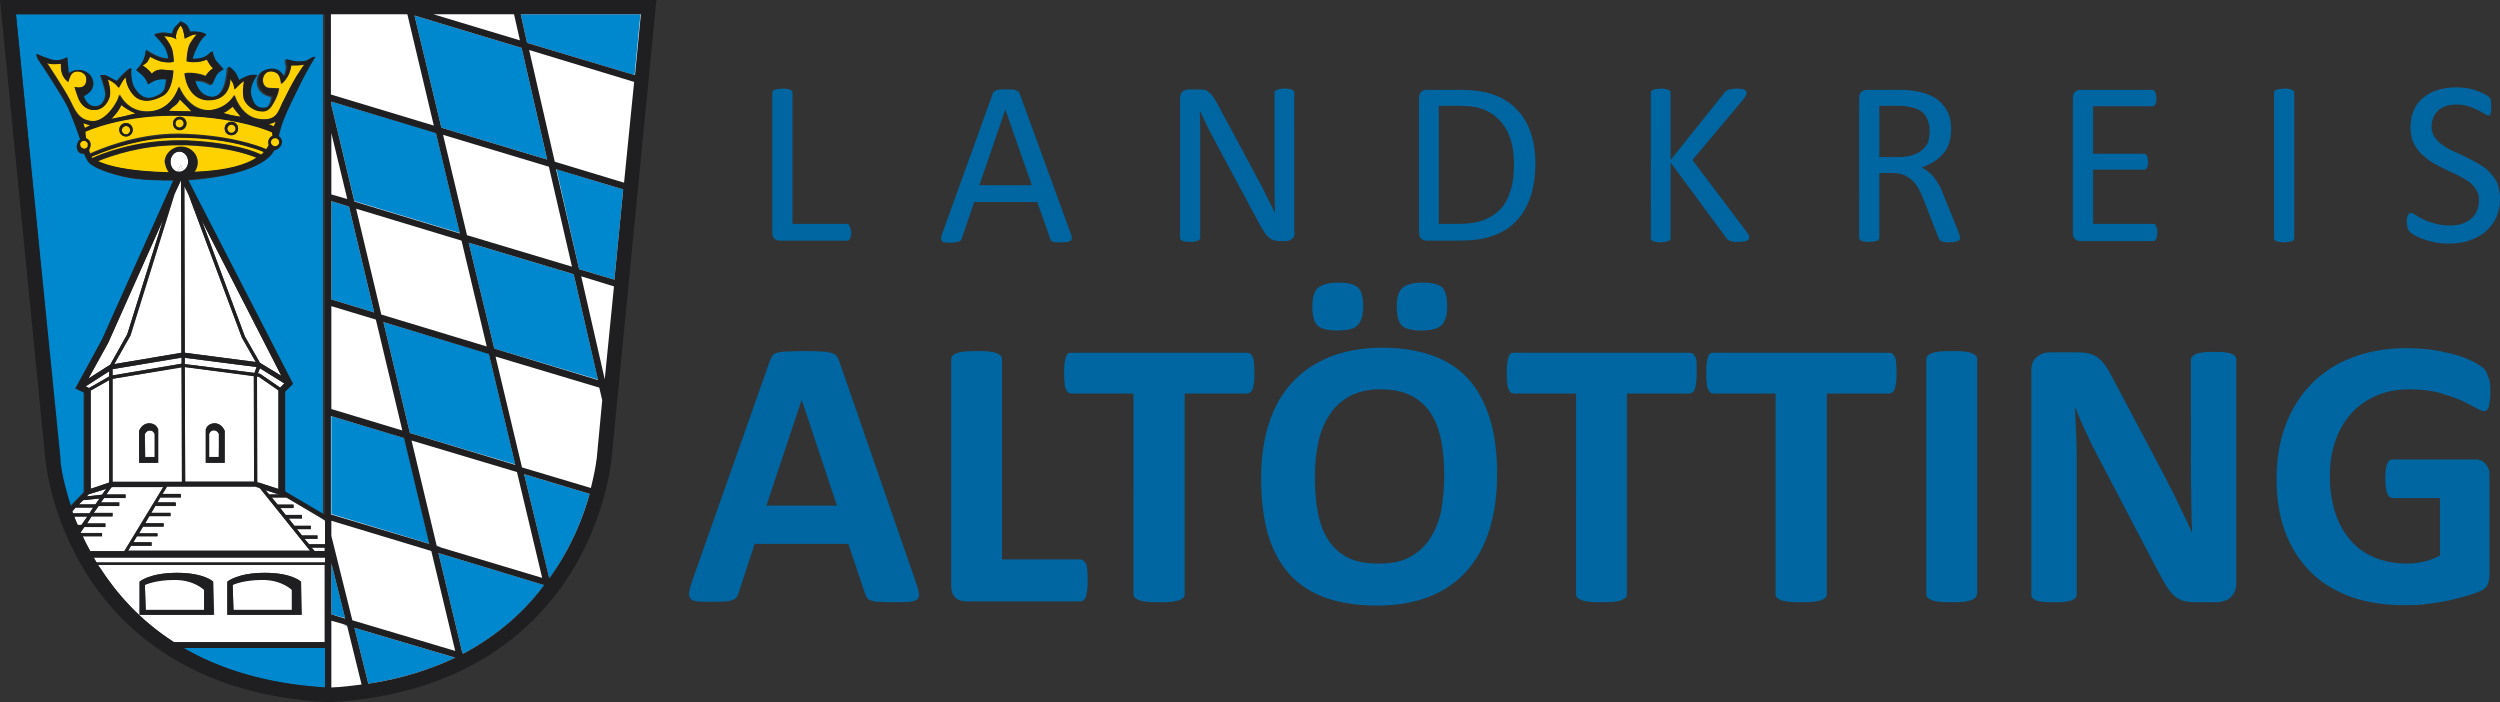 <?xml version="1.0" encoding="utf-8"?>
<!-- Generator: Adobe Illustrator 26.0.2, SVG Export Plug-In . SVG Version: 6.00 Build 0)  -->
<svg version="1.1" id="Ebene_1" xmlns="http://www.w3.org/2000/svg" xmlns:xlink="http://www.w3.org/1999/xlink" x="0px" y="0px"
	 viewBox="0 0 595.3 167.2" style="enable-background:new 0 0 595.3 167.2;" xml:space="preserve">
<rect x="0" y="0" width="595.3" height="167.2" fill="#333333" stroke="none"/>
<style type="text/css">
	.st0{fill:#0066A1;}
	.st1{fill:#FFFFFF;}
	.st2{fill:#0088CE;}
	.st3{fill:#FED100;}
	.st4{fill:#1F1E21;}
</style>
<g>
	<g>
		<g>
			<path class="st0" d="M218.1,138.7c0.4,1.1,0.6,2,0.7,2.6c0.1,0.6,0,1.1-0.4,1.4c-0.3,0.3-0.9,0.5-1.8,0.6c-0.9,0.1-2,0.1-3.5,0.1
				c-1.6,0-2.8,0-3.6-0.1c-0.9,0-1.5-0.1-2-0.3c-0.5-0.1-0.8-0.3-1-0.6c-0.2-0.2-0.3-0.6-0.5-1l-4-11.9h-22.3l-3.8,11.6
				c-0.1,0.4-0.3,0.8-0.5,1.1c-0.2,0.3-0.5,0.5-1,0.7s-1.1,0.3-1.9,0.3c-0.8,0.1-1.9,0.1-3.2,0.1c-1.4,0-2.5,0-3.3-0.1
				c-0.8-0.1-1.3-0.3-1.6-0.7c-0.3-0.4-0.4-0.8-0.3-1.5c0.1-0.6,0.3-1.5,0.7-2.6L183.3,86c0.2-0.5,0.4-0.9,0.6-1.3
				c0.2-0.3,0.6-0.6,1.2-0.7c0.5-0.2,1.3-0.3,2.2-0.3c0.9,0,2.2-0.1,3.8-0.1c1.8,0,3.2,0,4.3,0.1c1.1,0,1.9,0.2,2.5,0.3
				c0.6,0.2,1,0.4,1.3,0.8c0.3,0.3,0.5,0.8,0.7,1.4L218.1,138.7z M190.9,95.2L190.9,95.2l-8.4,25.2h16.8L190.9,95.2z"/>
			<path class="st0" d="M259,138.1c0,0.9,0,1.7-0.1,2.3c-0.1,0.6-0.2,1.1-0.3,1.6c-0.2,0.4-0.3,0.7-0.6,0.9
				c-0.2,0.2-0.5,0.3-0.8,0.3H230c-1,0-1.9-0.3-2.5-0.9c-0.7-0.6-1-1.6-1-2.9V85.5c0-0.3,0.1-0.6,0.3-0.8c0.2-0.2,0.5-0.4,1-0.6
				c0.5-0.2,1.1-0.3,1.9-0.4c0.8-0.1,1.8-0.1,2.9-0.1c1.2,0,2.2,0,2.9,0.1c0.8,0.1,1.4,0.2,1.8,0.4c0.5,0.2,0.8,0.4,1,0.6
				c0.2,0.2,0.3,0.5,0.3,0.8v47.7h18.6c0.3,0,0.6,0.1,0.8,0.3c0.2,0.2,0.4,0.4,0.6,0.8c0.2,0.4,0.3,0.9,0.3,1.5
				C259,136.4,259,137.2,259,138.1z"/>
			<path class="st0" d="M298.7,88.8c0,0.9,0,1.6-0.1,2.3c-0.1,0.6-0.2,1.1-0.3,1.5c-0.2,0.4-0.3,0.7-0.6,0.8
				c-0.2,0.2-0.5,0.3-0.8,0.3h-14.8v47.8c0,0.3-0.1,0.6-0.3,0.8c-0.2,0.2-0.5,0.4-1,0.6c-0.5,0.2-1.1,0.3-1.9,0.4
				c-0.8,0.1-1.7,0.1-2.9,0.1c-1.2,0-2.1,0-2.9-0.1c-0.8-0.1-1.4-0.2-1.9-0.4c-0.5-0.2-0.8-0.4-1-0.6c-0.2-0.2-0.3-0.5-0.3-0.8V93.7
				h-14.8c-0.3,0-0.6-0.1-0.8-0.3c-0.2-0.2-0.4-0.5-0.5-0.8c-0.2-0.4-0.3-0.9-0.3-1.5c-0.1-0.6-0.1-1.4-0.1-2.3c0-0.9,0-1.7,0.1-2.3
				c0.1-0.6,0.2-1.2,0.3-1.5c0.2-0.4,0.3-0.7,0.5-0.8c0.2-0.2,0.5-0.2,0.8-0.2h41.8c0.3,0,0.5,0.1,0.8,0.2c0.2,0.2,0.4,0.4,0.6,0.8
				c0.2,0.4,0.3,0.9,0.3,1.5C298.6,87.1,298.7,87.9,298.7,88.8z"/>
			<path class="st0" d="M356.5,112.8c0,4.9-0.6,9.3-1.8,13.2c-1.2,3.9-3,7.2-5.4,9.9c-2.4,2.7-5.4,4.8-9,6.2
				c-3.6,1.4-7.7,2.1-12.4,2.1c-4.6,0-8.6-0.6-12.1-1.8c-3.4-1.2-6.3-3-8.6-5.5c-2.3-2.5-4-5.6-5.2-9.4c-1.1-3.8-1.7-8.3-1.7-13.6
				c0-4.8,0.6-9.1,1.8-12.9c1.2-3.8,3-7.1,5.5-9.8c2.4-2.7,5.4-4.7,9-6.2c3.6-1.4,7.7-2.2,12.4-2.2c4.5,0,8.5,0.6,11.9,1.8
				c3.4,1.2,6.3,3,8.6,5.5c2.3,2.5,4,5.6,5.2,9.4C355.9,103.3,356.5,107.7,356.5,112.8z M324.6,72.9c0,2.1-0.4,3.6-1.3,4.5
				c-0.8,0.9-2.4,1.3-4.8,1.3c-2.4,0-3.9-0.4-4.8-1.2c-0.8-0.8-1.2-2.3-1.2-4.4c0-2.2,0.4-3.7,1.3-4.5c0.9-0.8,2.4-1.3,4.8-1.3
				c2.4,0,4,0.4,4.8,1.2C324.2,69.3,324.6,70.8,324.6,72.9z M343.9,113.5c0-3.1-0.2-5.9-0.7-8.5c-0.5-2.6-1.3-4.7-2.5-6.6
				c-1.2-1.8-2.7-3.2-4.7-4.2c-2-1-4.4-1.5-7.3-1.5c-3,0-5.4,0.6-7.4,1.7c-2,1.1-3.6,2.6-4.8,4.5c-1.2,1.9-2.1,4-2.6,6.5
				c-0.5,2.5-0.8,5.1-0.8,7.9c0,3.2,0.2,6.2,0.7,8.7c0.5,2.6,1.3,4.8,2.5,6.6c1.2,1.8,2.7,3.2,4.7,4.2c2,1,4.4,1.4,7.4,1.4
				c3,0,5.4-0.5,7.4-1.6c2-1.1,3.6-2.6,4.8-4.5c1.2-1.9,2.1-4.1,2.6-6.6C343.6,119,343.9,116.3,343.9,113.5z M344.6,72.9
				c0,2.1-0.4,3.6-1.3,4.5c-0.9,0.9-2.5,1.3-4.8,1.3c-2.4,0-3.9-0.4-4.7-1.2c-0.8-0.8-1.2-2.3-1.2-4.4c0-2.2,0.4-3.7,1.3-4.5
				c0.8-0.8,2.4-1.3,4.8-1.3c2.4,0,3.9,0.4,4.8,1.2C344.2,69.3,344.6,70.8,344.6,72.9z"/>
			<path class="st0" d="M404,88.8c0,0.9,0,1.6-0.1,2.3c-0.1,0.6-0.2,1.1-0.3,1.5c-0.2,0.4-0.3,0.7-0.6,0.8c-0.2,0.2-0.5,0.3-0.8,0.3
				h-14.8v47.8c0,0.3-0.1,0.6-0.3,0.8c-0.2,0.2-0.5,0.4-1,0.6c-0.5,0.2-1.1,0.3-1.8,0.4c-0.8,0.1-1.8,0.1-2.9,0.1
				c-1.2,0-2.1,0-2.9-0.1c-0.8-0.1-1.4-0.2-1.9-0.4c-0.5-0.2-0.8-0.4-1-0.6c-0.2-0.2-0.3-0.5-0.3-0.8V93.7h-14.8
				c-0.3,0-0.6-0.1-0.8-0.3c-0.2-0.2-0.4-0.5-0.5-0.8c-0.2-0.4-0.3-0.9-0.3-1.5c-0.1-0.6-0.1-1.4-0.1-2.3c0-0.9,0-1.7,0.1-2.3
				c0.1-0.6,0.2-1.2,0.3-1.5c0.2-0.4,0.3-0.7,0.5-0.8c0.2-0.2,0.5-0.2,0.8-0.2h41.8c0.3,0,0.5,0.1,0.8,0.2c0.2,0.2,0.4,0.4,0.6,0.8
				c0.2,0.4,0.3,0.9,0.3,1.5C404,87.1,404,87.9,404,88.8z"/>
			<path class="st0" d="M451.6,88.8c0,0.9,0,1.6-0.1,2.3c-0.1,0.6-0.2,1.1-0.3,1.5c-0.2,0.4-0.3,0.7-0.6,0.8
				c-0.2,0.2-0.5,0.3-0.8,0.3H435v47.8c0,0.3-0.1,0.6-0.3,0.8c-0.2,0.2-0.5,0.4-1,0.6c-0.5,0.2-1.1,0.3-1.9,0.4
				c-0.8,0.1-1.7,0.1-2.9,0.1c-1.2,0-2.1,0-2.9-0.1c-0.8-0.1-1.4-0.2-1.9-0.4c-0.5-0.2-0.8-0.4-1-0.6c-0.2-0.2-0.3-0.5-0.3-0.8V93.7
				H408c-0.3,0-0.6-0.1-0.8-0.3s-0.4-0.5-0.5-0.8c-0.2-0.4-0.3-0.9-0.3-1.5c-0.1-0.6-0.1-1.4-0.1-2.3c0-0.9,0-1.7,0.1-2.3
				c0.1-0.6,0.2-1.2,0.3-1.5c0.2-0.4,0.3-0.7,0.5-0.8c0.2-0.2,0.5-0.2,0.8-0.2h41.8c0.3,0,0.5,0.1,0.8,0.2c0.2,0.2,0.4,0.4,0.6,0.8
				c0.2,0.4,0.3,0.9,0.3,1.5C451.6,87.1,451.6,87.9,451.6,88.8z"/>
			<path class="st0" d="M470.7,141.5c0,0.3-0.1,0.6-0.3,0.8c-0.2,0.2-0.5,0.4-1,0.6c-0.5,0.2-1.1,0.3-1.8,0.4
				c-0.8,0.1-1.7,0.1-2.9,0.1c-1.2,0-2.1,0-2.9-0.1c-0.8-0.1-1.4-0.2-1.8-0.4c-0.5-0.2-0.8-0.4-1-0.6c-0.2-0.2-0.3-0.5-0.3-0.8v-56
				c0-0.3,0.1-0.6,0.3-0.8c0.2-0.2,0.5-0.4,1-0.6c0.5-0.2,1.1-0.3,1.9-0.4c0.8-0.1,1.7-0.1,2.9-0.1c1.2,0,2.2,0,2.9,0.1
				c0.8,0.1,1.4,0.2,1.8,0.4c0.5,0.2,0.8,0.4,1,0.6c0.2,0.2,0.3,0.5,0.3,0.8V141.5z"/>
			<path class="st0" d="M532.5,139c0,0.7-0.1,1.3-0.4,1.9c-0.2,0.5-0.6,1-1,1.4c-0.4,0.4-0.9,0.6-1.5,0.8c-0.6,0.2-1.1,0.3-1.7,0.3
				h-5.1c-1.1,0-2-0.1-2.8-0.3c-0.8-0.2-1.5-0.6-2.2-1.2c-0.7-0.6-1.3-1.3-1.9-2.3c-0.6-1-1.3-2.2-2.1-3.7L499.2,108
				c-0.9-1.6-1.7-3.4-2.6-5.3c-0.9-1.9-1.7-3.8-2.4-5.6h-0.1c0.1,2.2,0.2,4.4,0.3,6.6c0.1,2.2,0.1,4.4,0.1,6.8v31
				c0,0.3-0.1,0.6-0.2,0.8c-0.2,0.2-0.5,0.4-0.9,0.6c-0.4,0.2-1,0.3-1.7,0.4c-0.7,0.1-1.6,0.1-2.7,0.1c-1.1,0-2,0-2.7-0.1
				c-0.7-0.1-1.3-0.2-1.6-0.4c-0.4-0.2-0.7-0.4-0.8-0.6c-0.2-0.2-0.2-0.5-0.2-0.8V88.2c0-1.4,0.4-2.5,1.3-3.2
				c0.8-0.7,1.9-1.1,3.1-1.1h6.5c1.2,0,2.1,0.1,2.9,0.3c0.8,0.2,1.5,0.5,2.1,1c0.6,0.5,1.2,1.1,1.8,1.9c0.5,0.8,1.1,1.8,1.7,3
				l11.5,21.7c0.7,1.3,1.3,2.6,2,3.9c0.7,1.3,1.3,2.5,1.9,3.8c0.6,1.3,1.2,2.5,1.8,3.7s1.1,2.4,1.7,3.7h0c-0.1-2.1-0.2-4.4-0.2-6.7
				c0-2.3-0.1-4.5-0.1-6.6V85.7c0-0.3,0.1-0.6,0.3-0.8c0.2-0.2,0.5-0.5,0.9-0.6c0.4-0.2,1-0.3,1.7-0.4c0.7-0.1,1.6-0.1,2.7-0.1
				c1,0,1.9,0,2.6,0.1c0.7,0.1,1.2,0.2,1.6,0.4c0.4,0.2,0.7,0.4,0.8,0.6c0.2,0.2,0.2,0.5,0.2,0.8V139z"/>
			<path class="st0" d="M593,93.1c0,0.9,0,1.6-0.1,2.3c-0.1,0.6-0.2,1.2-0.3,1.5c-0.1,0.4-0.3,0.6-0.5,0.8c-0.2,0.2-0.4,0.2-0.7,0.2
				c-0.4,0-1-0.3-1.9-0.8c-0.9-0.5-2.1-1.1-3.5-1.8c-1.5-0.6-3.2-1.2-5.2-1.8c-2-0.5-4.4-0.8-7.1-0.8c-2.9,0-5.5,0.5-7.8,1.5
				c-2.3,1-4.3,2.4-6,4.2c-1.6,1.8-2.9,4-3.8,6.6c-0.9,2.5-1.3,5.4-1.3,8.5c0,3.4,0.5,6.4,1.4,9c0.9,2.6,2.2,4.7,3.8,6.5
				c1.6,1.7,3.6,3.1,5.8,3.9c2.3,0.9,4.8,1.3,7.5,1.3c1.3,0,2.7-0.2,4-0.5c1.3-0.3,2.5-0.8,3.7-1.4v-13.7h-11.2c-0.5,0-1-0.3-1.3-1
				c-0.3-0.7-0.5-1.9-0.5-3.5c0-0.9,0-1.6,0.1-2.2c0.1-0.6,0.2-1,0.3-1.4c0.2-0.4,0.3-0.6,0.5-0.8c0.2-0.2,0.5-0.3,0.7-0.3h20
				c0.5,0,0.9,0.1,1.3,0.3c0.4,0.2,0.7,0.4,1,0.8c0.3,0.3,0.5,0.7,0.7,1.2c0.2,0.5,0.2,1,0.2,1.6v23.6c0,0.9-0.2,1.7-0.5,2.4
				c-0.3,0.7-1,1.2-2,1.6c-1,0.4-2.2,0.8-3.7,1.2c-1.5,0.4-3,0.8-4.6,1.1c-1.6,0.3-3.2,0.5-4.8,0.7c-1.6,0.2-3.2,0.2-4.8,0.2
				c-4.7,0-9-0.7-12.7-2c-3.7-1.4-6.9-3.3-9.5-5.9c-2.6-2.6-4.6-5.7-6-9.4c-1.4-3.7-2.1-7.9-2.1-12.6c0-4.9,0.7-9.2,2.2-13.1
				c1.5-3.9,3.5-7.1,6.2-9.8c2.7-2.7,5.9-4.8,9.7-6.2c3.8-1.4,8-2.2,12.7-2.2c2.6,0,4.9,0.2,7,0.5c2.1,0.4,4,0.8,5.5,1.3
				c1.6,0.5,2.9,1.1,3.9,1.6c1,0.6,1.8,1.1,2.2,1.5c0.4,0.4,0.7,1,0.9,1.8C592.9,90.4,593,91.6,593,93.1z"/>
		</g>
		<g>
			<path class="st0" d="M202.7,55.3c0,0.4,0,0.7-0.1,0.9c0,0.3-0.1,0.5-0.2,0.6c-0.1,0.2-0.2,0.3-0.3,0.4c-0.1,0.1-0.3,0.1-0.4,0.1
				h-16c-0.4,0-0.8-0.1-1.2-0.4c-0.4-0.3-0.6-0.8-0.6-1.5V22.1c0-0.1,0-0.3,0.1-0.4c0.1-0.1,0.2-0.2,0.4-0.3
				c0.2-0.1,0.4-0.1,0.8-0.2c0.3,0,0.7-0.1,1.1-0.1c0.5,0,0.9,0,1.2,0.1c0.3,0,0.6,0.1,0.7,0.2s0.3,0.2,0.4,0.3
				c0.1,0.1,0.1,0.2,0.1,0.4v31.2h12.9c0.2,0,0.3,0,0.4,0.1c0.1,0.1,0.2,0.2,0.3,0.4c0.1,0.2,0.1,0.4,0.2,0.6
				C202.6,54.6,202.7,54.9,202.7,55.3z"/>
			<path class="st0" d="M255,55.7c0.2,0.4,0.2,0.7,0.2,1c0,0.3-0.1,0.4-0.2,0.6c-0.2,0.1-0.4,0.2-0.7,0.3c-0.3,0-0.8,0.1-1.4,0.1
				c-0.6,0-1,0-1.4,0c-0.3,0-0.6-0.1-0.8-0.1c-0.2-0.1-0.3-0.2-0.4-0.3c-0.1-0.1-0.2-0.3-0.2-0.4l-3.1-8.8h-15l-3,8.7
				c-0.1,0.2-0.1,0.3-0.2,0.4c-0.1,0.1-0.2,0.2-0.4,0.3c-0.2,0.1-0.4,0.1-0.8,0.2c-0.3,0-0.7,0.1-1.3,0.1c-0.5,0-1,0-1.3-0.1
				c-0.3,0-0.6-0.1-0.7-0.3c-0.1-0.1-0.2-0.3-0.2-0.6c0-0.3,0.1-0.6,0.2-1l12.1-33.5c0.1-0.2,0.2-0.4,0.3-0.5
				c0.1-0.1,0.3-0.2,0.5-0.3c0.2-0.1,0.5-0.1,0.9-0.2c0.4,0,0.8,0,1.4,0c0.6,0,1.1,0,1.5,0c0.4,0,0.7,0.1,0.9,0.2
				c0.2,0.1,0.4,0.2,0.6,0.3c0.1,0.1,0.2,0.3,0.3,0.5L255,55.7z M239.4,26.1L239.4,26.1l-6.2,18h12.5L239.4,26.1z"/>
			<path class="st0" d="M308.3,55.4c0,0.4-0.1,0.7-0.2,0.9c-0.1,0.3-0.3,0.5-0.5,0.6c-0.2,0.2-0.4,0.3-0.7,0.4
				c-0.3,0.1-0.5,0.1-0.7,0.1h-1.6c-0.5,0-0.9-0.1-1.3-0.2c-0.4-0.1-0.7-0.3-1.1-0.6c-0.3-0.3-0.7-0.6-1-1.1
				c-0.3-0.5-0.7-1.1-1.1-1.8l-11-20.5c-0.6-1.1-1.2-2.2-1.7-3.3c-0.6-1.2-1.1-2.3-1.6-3.4h-0.1c0,1.3,0.1,2.7,0.1,4.1
				c0,1.4,0,2.8,0,4.2v21.8c0,0.1,0,0.3-0.1,0.4c-0.1,0.1-0.2,0.2-0.4,0.3c-0.2,0.1-0.4,0.1-0.7,0.2c-0.3,0-0.7,0.1-1.2,0.1
				s-0.9,0-1.2-0.1c-0.3,0-0.5-0.1-0.7-0.2c-0.2-0.1-0.3-0.2-0.4-0.3c-0.1-0.1-0.1-0.2-0.1-0.4V23.4c0-0.7,0.2-1.3,0.6-1.6
				c0.4-0.3,0.9-0.5,1.4-0.5h2.4c0.6,0,1,0,1.4,0.1c0.4,0.1,0.7,0.2,1,0.5c0.3,0.2,0.6,0.5,0.9,0.9c0.3,0.4,0.6,0.9,0.9,1.4
				l8.5,15.8c0.5,1,1,1.9,1.5,2.8c0.5,0.9,1,1.8,1.4,2.7c0.4,0.9,0.9,1.8,1.3,2.6c0.4,0.9,0.9,1.7,1.3,2.6h0c0-1.5-0.1-3-0.1-4.6
				c0-1.6,0-3.1,0-4.6V22.1c0-0.1,0-0.3,0.1-0.4c0.1-0.1,0.2-0.2,0.4-0.3c0.2-0.1,0.4-0.1,0.7-0.2s0.7-0.1,1.2-0.1
				c0.4,0,0.8,0,1.1,0.1c0.3,0,0.6,0.1,0.7,0.2c0.2,0.1,0.3,0.2,0.4,0.3c0.1,0.1,0.1,0.2,0.1,0.4V55.4z"/>
			<path class="st0" d="M365.6,38.8c0,3.1-0.4,5.9-1.2,8.2c-0.8,2.3-2,4.3-3.5,5.8c-1.5,1.5-3.4,2.7-5.6,3.4c-2.2,0.8-4.9,1.1-8,1.1
				h-7.6c-0.4,0-0.8-0.1-1.2-0.4c-0.4-0.3-0.6-0.8-0.6-1.5V23.3c0-0.7,0.2-1.2,0.6-1.5c0.4-0.3,0.8-0.4,1.2-0.4h8.2
				c3.1,0,5.8,0.4,7.9,1.2c2.2,0.8,4,2,5.4,3.5c1.5,1.5,2.6,3.4,3.3,5.5C365.2,33.7,365.6,36.1,365.6,38.8z M360.5,39
				c0-2-0.2-3.8-0.7-5.5c-0.5-1.7-1.2-3.1-2.3-4.4c-1-1.2-2.3-2.2-3.9-2.9c-1.6-0.7-3.6-1-6.1-1h-4.9v28.1h4.9
				c2.3,0,4.3-0.3,5.8-0.9c1.6-0.6,2.9-1.5,4-2.6c1.1-1.2,1.9-2.7,2.4-4.5C360.3,43.6,360.5,41.5,360.5,39z"/>
			<path class="st0" d="M416.5,56.6c0,0.1,0,0.3-0.1,0.4c-0.1,0.1-0.2,0.2-0.4,0.3c-0.2,0.1-0.4,0.1-0.7,0.2c-0.3,0-0.7,0.1-1.2,0.1
				c-0.7,0-1.2,0-1.6-0.1c-0.4-0.1-0.7-0.2-0.9-0.3c-0.2-0.1-0.4-0.3-0.5-0.5l-13.3-18v18c0,0.1,0,0.3-0.1,0.4
				c-0.1,0.1-0.2,0.2-0.4,0.3c-0.2,0.1-0.4,0.1-0.7,0.2c-0.3,0-0.7,0.1-1.2,0.1c-0.4,0-0.8,0-1.1-0.1c-0.3,0-0.6-0.1-0.7-0.2
				c-0.2-0.1-0.3-0.2-0.4-0.3c-0.1-0.1-0.1-0.2-0.1-0.4V22.1c0-0.1,0-0.3,0.1-0.4c0.1-0.1,0.2-0.2,0.4-0.3c0.2-0.1,0.4-0.1,0.7-0.2
				c0.3,0,0.7-0.1,1.1-0.1c0.5,0,0.8,0,1.2,0.1c0.3,0,0.6,0.1,0.7,0.2c0.2,0.1,0.3,0.2,0.4,0.3c0.1,0.1,0.1,0.2,0.1,0.4v16l12.8-16
				c0.1-0.2,0.2-0.3,0.4-0.4c0.1-0.1,0.3-0.2,0.5-0.3c0.2-0.1,0.5-0.1,0.8-0.2c0.3,0,0.7-0.1,1.2-0.1c0.5,0,0.9,0,1.2,0.1
				c0.3,0,0.5,0.1,0.7,0.2c0.2,0.1,0.3,0.2,0.4,0.3c0.1,0.1,0.1,0.2,0.1,0.4c0,0.2-0.1,0.5-0.2,0.7c-0.1,0.2-0.4,0.6-0.7,1l-12,14.3
				l12.9,17.1c0.3,0.5,0.5,0.8,0.6,1C416.5,56.4,416.5,56.5,416.5,56.6z"/>
			<path class="st0" d="M466.7,56.7c0,0.1,0,0.3-0.1,0.4c-0.1,0.1-0.2,0.2-0.4,0.3c-0.2,0.1-0.4,0.1-0.8,0.2c-0.3,0-0.8,0.1-1.3,0.1
				c-0.5,0-0.9,0-1.2-0.1c-0.3,0-0.5-0.1-0.7-0.2c-0.2-0.1-0.3-0.2-0.4-0.4c-0.1-0.2-0.2-0.3-0.3-0.6l-3.3-8.5
				c-0.4-1-0.8-1.9-1.2-2.7c-0.4-0.8-0.9-1.5-1.5-2.1c-0.6-0.6-1.3-1-2-1.4c-0.8-0.3-1.7-0.5-2.8-0.5h-3.2v15.4c0,0.1,0,0.3-0.1,0.4
				c-0.1,0.1-0.2,0.2-0.4,0.3c-0.2,0.1-0.4,0.1-0.7,0.2c-0.3,0-0.7,0.1-1.2,0.1c-0.5,0-0.8,0-1.2-0.1c-0.3,0-0.5-0.1-0.7-0.2
				c-0.2-0.1-0.3-0.2-0.4-0.3c-0.1-0.1-0.1-0.2-0.1-0.4V23.3c0-0.7,0.2-1.2,0.6-1.5c0.4-0.3,0.8-0.4,1.2-0.4h7.7
				c0.9,0,1.7,0,2.3,0.1c0.6,0,1.1,0.1,1.6,0.2c1.4,0.2,2.6,0.6,3.7,1.1c1.1,0.5,2,1.2,2.7,2c0.7,0.8,1.3,1.7,1.6,2.7
				c0.4,1,0.5,2.2,0.5,3.4c0,1.2-0.2,2.3-0.5,3.2c-0.3,1-0.8,1.8-1.4,2.5c-0.6,0.7-1.4,1.4-2.2,1.9c-0.9,0.5-1.8,1-2.9,1.4
				c0.6,0.3,1.1,0.6,1.6,1c0.5,0.4,0.9,0.9,1.4,1.4c0.4,0.6,0.8,1.2,1.2,1.9c0.4,0.7,0.7,1.5,1.1,2.5l3.2,7.9
				c0.3,0.7,0.4,1.1,0.5,1.4C466.7,56.3,466.7,56.5,466.7,56.7z M459.5,31.3c0-1.4-0.3-2.6-0.9-3.6c-0.6-1-1.7-1.7-3.2-2.1
				c-0.5-0.1-1-0.2-1.6-0.3c-0.6-0.1-1.4-0.1-2.3-0.1h-4v12.2h4.7c1.3,0,2.4-0.2,3.3-0.5c0.9-0.3,1.7-0.7,2.3-1.3
				c0.6-0.5,1.1-1.2,1.4-1.9C459.3,33,459.5,32.2,459.5,31.3z"/>
			<path class="st0" d="M513.7,55.4c0,0.3,0,0.6-0.1,0.9c0,0.3-0.1,0.5-0.2,0.6c-0.1,0.2-0.2,0.3-0.3,0.4c-0.1,0.1-0.3,0.1-0.4,0.1
				h-17.3c-0.4,0-0.8-0.1-1.2-0.4c-0.4-0.3-0.6-0.8-0.6-1.5V23.3c0-0.7,0.2-1.2,0.6-1.5c0.4-0.3,0.8-0.4,1.2-0.4h17.1
				c0.2,0,0.3,0,0.4,0.1c0.1,0.1,0.2,0.2,0.3,0.4c0.1,0.2,0.1,0.4,0.2,0.6c0,0.3,0.1,0.6,0.1,0.9c0,0.3,0,0.6-0.1,0.9
				s-0.1,0.5-0.2,0.6c-0.1,0.2-0.2,0.3-0.3,0.3c-0.1,0.1-0.3,0.1-0.4,0.1h-14.1v11.3h12.1c0.2,0,0.3,0,0.4,0.1
				c0.1,0.1,0.2,0.2,0.3,0.3c0.1,0.1,0.1,0.4,0.2,0.6c0,0.3,0.1,0.6,0.1,0.9c0,0.3,0,0.6-0.1,0.9c0,0.2-0.1,0.4-0.2,0.6
				c-0.1,0.1-0.2,0.3-0.3,0.3c-0.1,0.1-0.3,0.1-0.4,0.1h-12.1v12.9h14.3c0.1,0,0.3,0,0.4,0.1c0.1,0.1,0.2,0.2,0.3,0.4
				c0.1,0.2,0.2,0.4,0.2,0.6C513.7,54.8,513.7,55.1,513.7,55.4z"/>
			<path class="st0" d="M546.3,56.7c0,0.1,0,0.3-0.1,0.4c-0.1,0.1-0.2,0.2-0.4,0.3c-0.2,0.1-0.4,0.1-0.7,0.2c-0.3,0-0.7,0.1-1.2,0.1
				c-0.4,0-0.8,0-1.1-0.1c-0.3,0-0.6-0.1-0.8-0.2c-0.2-0.1-0.3-0.2-0.4-0.3c-0.1-0.1-0.1-0.2-0.1-0.4V22.1c0-0.1,0-0.3,0.1-0.4
				c0.1-0.1,0.2-0.2,0.4-0.3c0.2-0.1,0.4-0.1,0.8-0.2c0.3,0,0.7-0.1,1.1-0.1c0.5,0,0.9,0,1.2,0.1c0.3,0,0.6,0.1,0.7,0.2
				s0.3,0.2,0.4,0.3c0.1,0.1,0.1,0.2,0.1,0.4V56.7z"/>
			<path class="st0" d="M595.3,47.3c0,1.7-0.3,3.2-0.9,4.5c-0.6,1.3-1.5,2.4-2.6,3.4c-1.1,0.9-2.4,1.6-3.9,2.1
				c-1.5,0.5-3.1,0.7-4.8,0.7c-1.2,0-2.3-0.1-3.4-0.3c-1-0.2-2-0.5-2.8-0.8c-0.8-0.3-1.5-0.6-2-0.9c-0.5-0.3-0.9-0.6-1.1-0.8
				c-0.2-0.2-0.4-0.5-0.5-0.9c-0.1-0.3-0.2-0.8-0.2-1.4c0-0.4,0-0.7,0.1-1c0-0.3,0.1-0.5,0.2-0.7c0.1-0.2,0.2-0.3,0.3-0.4
				c0.1-0.1,0.2-0.1,0.4-0.1c0.3,0,0.6,0.2,1.1,0.5c0.5,0.3,1.1,0.7,1.8,1c0.7,0.4,1.6,0.7,2.7,1c1,0.3,2.3,0.5,3.6,0.5
				c1,0,2-0.1,2.9-0.4c0.9-0.3,1.6-0.7,2.2-1.2c0.6-0.5,1.1-1.1,1.4-1.9c0.3-0.7,0.5-1.6,0.5-2.5c0-1-0.2-1.9-0.7-2.6
				c-0.5-0.7-1.1-1.4-1.8-1.9c-0.8-0.5-1.6-1-2.6-1.5c-1-0.5-2-0.9-3-1.4c-1-0.5-2-1-3-1.6c-1-0.6-1.8-1.3-2.6-2
				c-0.8-0.8-1.4-1.7-1.9-2.7c-0.5-1-0.7-2.3-0.7-3.8c0-1.5,0.3-2.8,0.8-4c0.5-1.2,1.3-2.2,2.3-3c1-0.8,2.1-1.4,3.5-1.8
				c1.4-0.4,2.8-0.6,4.4-0.6c0.8,0,1.6,0.1,2.4,0.2c0.8,0.1,1.6,0.3,2.3,0.6c0.7,0.2,1.4,0.5,1.9,0.8c0.6,0.3,0.9,0.5,1.1,0.7
				c0.2,0.2,0.3,0.3,0.3,0.4c0.1,0.1,0.1,0.2,0.1,0.4c0,0.2,0.1,0.3,0.1,0.6c0,0.2,0,0.5,0,0.9c0,0.3,0,0.6,0,0.9
				c0,0.3-0.1,0.5-0.1,0.7c-0.1,0.2-0.1,0.3-0.2,0.4c-0.1,0.1-0.2,0.1-0.3,0.1c-0.2,0-0.5-0.1-1-0.4c-0.4-0.3-1-0.6-1.6-0.9
				c-0.6-0.3-1.4-0.6-2.2-0.9c-0.9-0.3-1.8-0.4-2.9-0.4c-1,0-1.9,0.1-2.6,0.4c-0.7,0.3-1.4,0.6-1.8,1.1c-0.5,0.4-0.8,1-1.1,1.6
				c-0.2,0.6-0.4,1.3-0.4,2c0,1,0.2,1.9,0.7,2.6c0.5,0.7,1.1,1.4,1.9,1.9c0.8,0.6,1.6,1.1,2.6,1.5c1,0.5,2,0.9,3,1.4s2,1,3,1.6
				c1,0.6,1.9,1.2,2.6,2c0.8,0.8,1.4,1.7,1.9,2.7C595,44.6,595.3,45.9,595.3,47.3z"/>
		</g>
	</g>
	<g>
		<g>
			<path class="st1" d="M78.1,2v163.3c0,0,34.1-2.2,49.2-20.1c15.2-17.9,15.7-21.9,19.9-68.1c4.2-46.2,7.2-75.1,7.2-75.1H78.1z"/>
			<polygon class="st2" points="117.7,83 142.4,90.4 136.6,65.3 111.6,57.8 			"/>
			<polygon class="st2" points="137.9,64.1 146.3,66.6 148.4,45.1 132.5,40.3 			"/>
			<path class="st2" d="M87.7,162.8c8-1.2,14.9-3.4,20.7-6.2l-24-7.1L87.7,162.8z"/>
			<path class="st2" d="M104.4,131.7l5.7,23.8l0.3,0.1c8.4-4.4,14.6-10.2,19.2-16.2l0-0.1L104.4,131.7z"/>
			<polygon class="st2" points="91.3,76.7 97.6,103.1 122.7,110.6 116.4,84.2 			"/>
			<polygon class="st2" points="124.2,11.4 98.7,3.7 105.1,30.4 130.3,38 			"/>
			<polygon class="st2" points="78.9,25 84.4,47.9 109.5,55.5 103.8,31.6 78.9,24.2 			"/>
			<polygon class="st2" points="81.7,148.7 82.7,149.2 82.6,149 			"/>
			<polygon class="st2" points="78.9,99.1 78.9,122.4 102.3,129.5 96.3,104.3 			"/>
			<polygon class="st2" points="78.9,47.9 78.9,71.3 89.1,74.4 83.1,49.2 			"/>
			<polygon class="st2" points="151.1,17.9 152.5,3.4 124,3.4 125.5,10.2 			"/>
			<path class="st2" d="M130.8,137.8C130.8,137.8,130.8,137.8,130.8,137.8c5.2-7.3,8.1-14.7,9.6-20.2l-15.6-4.7L130.8,137.8z"/>
			<polygon class="st2" points="78.9,146.3 82.2,147.2 78.9,134.1 			"/>
			<polygon class="st2" points="105.2,130.3 104,129.9 104,130 			"/>
			<path class="st2" d="M20,93.5l-2.1-1l6.4-11.6l17-37.9c-2.6,0-8.1,0-11.9-0.9c-5.2-1.2-7.4-2.6-8.1-3.2c-0.7-0.7-1.3-2.3-1.3-2.3
				s-1,0.3-1.5-0.7c-0.3-0.6-0.2-1.1-0.1-1.5c0.1-0.4,0.3-0.8,0.7-1.1c-0.4-1.3-2.1-6-3.2-8.2c-1.3-2.5-6.1-9.9-6.7-10.7
				c-0.6-0.8-0.5-1.5-0.5-1.5s2.8,1.3,4.3,1.5c1.5,0.2,3-0.7,3-0.7l0.2,3.8c0,0,1.7-1.4,3.7-0.6c2,0.8,2.3,2.7,2.1,3.5
				c-0.2,0.8-0.4,1.2-0.9,1.6c-0.5,0.5-1.3,0.9-1.3,0.9s0.5,2.1,2.4,2.4c1.9,0.3,3-1.7,2.8-3.2c-0.2-1.5-1.2-4.2-1.2-4.2
				s0.8-0.3,2,0.4c1.2,0.7,1.9,1,1.9,1s1-1.2,2-2.1c0.9-0.9,1.4-1,1.4-1s-0.2,3.2,0.9,4.9c1.2,1.6,2.5,2.8,4.8,1.9
				c2.3-0.9,2.4-1.9,2.5-2.8c0.2-0.9,0.2-1.3,0.2-1.3s-1.3-0.2-2.5,0.2c-1.2,0.4-1.8,1-1.8,1S34.8,18.8,34,18l-1.5-1.5
				c0,0,0.9-0.7,1.6-2.1c0.7-1.4,0.7-2.6,0.7-2.6s2.4,1.6,3.9,1.9c1.5,0.3,1.5,0.1,1.5,0.1s-0.3-2-1.2-3.2c-0.9-1.2-2.2-2.5-2.2-2.5
				s1.2-0.5,2.6-0.4C40.7,8,41,8,41,8s0.1-1,0.8-1.7L43,5.1c0,0,1.3,0.4,1.8,1.3c0.5,0.9,0.5,1.2,0.5,1.2s1.3-0.1,2.4,0.1
				c1.1,0.2,1.5,0.6,1.5,0.6S48,9,47,11.1c-1.1,2.1-1.1,2.9-1.1,2.9s2.1,0.2,3.2-0.7c1.1-0.9,1.1-1,1.1-1s0.4,1.9,1,2.5
				c0.6,0.6,1.7,1.9,1.7,1.9s-1.2,0.5-1.7,1.4c-0.5,0.9-1.1,2.3-1.1,2.3s-1.2-0.8-2.4-1c-1.1-0.1-1.6-0.1-1.6-0.1s0.5,2.7,2.6,3.6
				c2.1,0.9,3.4-0.1,4.2-1.6c0.8-1.4,1.1-4.7,1.1-5.1c0-0.5,1.4,0.8,1.9,1.6c0.4,0.8,0.7,1.5,0.7,1.5s0.1-0.2,1.6-0.9
				c1.5-0.7,2.7-0.3,2.7-0.3s-2,2.5-1.4,4.9c0.7,2.4,1.7,3,3.3,2.8c1.7-0.2,1.7-2.7,1.7-2.7s-2.1-0.2-3-2c-0.9-1.8-0.2-4,1.7-4.4
				c2.8-0.7,3.6,1,3.9,1.4c0.4,0.4,0.4,0.2,0.4,0.2s0.7-1.7,0.5-2.6c-0.2-0.9-0.2-1.5-0.2-1.5s1.4,0.6,3,0.6c1.7,0,2.2-0.2,2.9-0.8
				c0.8-0.5,1-0.2,1-0.2s-1.7,2.5-4,7.3c-2.3,4.8-3.3,7.1-3.9,8.6c-0.5,1.5-0.8,2.9-0.8,2.9s1.2,0.8,0.6,2.1
				c-0.6,1.3-1.7,1.2-1.7,1.2s-1.2,5.7-20.5,7.1l24.9,48.7l-1.9,1.9V117l9.5,5.6V3.4H3.8l10.4,105.7l0,0c0,0,0,0,0,0.1
				c0,0.1,0,0.2,0,0.4c0,0.4,0.1,0.9,0.2,1.6c0.2,1.4,0.6,3.4,1.3,5.9c0.3,1,0.6,2.2,1,3.4l3.2-3.3V93.5z"/>
			<path class="st2" d="M43.7,154.3c8.5,5,19.5,8.5,33.7,9.4v-9.4H43.7z"/>
			<polygon class="st2" points="76.5,123.4 77.4,124 77.4,124 			"/>
			<path class="st1" d="M77.4,132.8H22.3c0.2,0.4,0.4,0.8,0.7,1.2h54.4V132.8z"/>
			<path class="st1" d="M34.5,139.2l0.2,6l13.9,0v-4.9c0,0-2.4-2.4-7-2.4C36.9,138,34.5,139.2,34.5,139.2"/>
			<path class="st1" d="M55.4,139.2l0.2,6l13.9,0v-4.9c0,0-2.4-2.4-7-2.4C57.9,138,55.4,139.2,55.4,139.2"/>
			<path class="st1" d="M23.3,134.5c0.2,0.2,0.3,0.5,0.5,0.7c4,6.2,9.6,12.6,17.6,17.7h36v-18.4H23.3z M33.3,146.4v-7.9
				c0,0,2.4-2.1,8.9-2.1c6.5,0,8.6,2.1,8.6,2.1l0.2,7.9H33.3z M54.2,138.5c0,0,2.4-2.1,8.9-2.1c6.5,0,8.6,2.1,8.6,2.1l0.2,7.9H54.2
				V138.5z"/>
			<polygon class="st1" points="25.3,116.4 21.1,117.7 20.7,118.2 24.3,117.8 			"/>
			<path class="st1" d="M18.8,125.8C18.8,125.8,18.8,125.8,18.8,125.8L18.8,125.8L18.8,125.8z"/>
			<polygon class="st1" points="18.8,120.1 22.8,120.1 23.7,118.7 19.8,119.1 			"/>
			<path class="st1" d="M38.9,115.9H26.8l-0.3,0.1l-1.2,1.7h4.6v0.8h-5l-0.1,0l-0.8,1.1h4.4v0.8h-4.9l-1.2,1.7h4.5v0.8h-5v0
				l-1.1,1.7h4.4v0.8h-5l-0.9,1.3c0,0.1,0.1,0.2,0.1,0.2h5v0.8h-4.6c0.5,1.1,1.1,2.3,1.8,3.5h8.1L38.9,115.9z"/>
			<path class="st1" d="M20.8,123h-3.1c0.2,0.7,0.5,1.3,0.8,2h0.9L20.8,123z"/>
			<polygon class="st1" points="26.8,87.9 26.8,89.4 43.2,86.6 43.2,85.2 			"/>
			<polygon class="st1" points="61.9,86.4 61.9,86.4 67,89.5 48,52.4 58.3,80.1 			"/>
			<polygon class="st1" points="26,88.4 20.4,92 21.2,92.4 26,89.6 			"/>
			<polygon class="st1" points="27.2,86.7 43.2,84 43.1,42.9 43.1,42.9 41.6,46.2 31.1,79.9 			"/>
			<polygon class="st1" points="26.3,86.8 30.3,79.6 38.9,52.2 25.8,81.6 21.1,90.1 26.2,86.9 			"/>
			<polygon class="st1" points="63.2,116.7 64.1,117.7 66.5,117.7 			"/>
			<path class="st1" d="M35.7,102.5c-0.9,0-1.2,0.9-1.2,0.9l0.1,5.4h2.3v-5.5C36.8,103.4,36.6,102.5,35.7,102.5"/>
			<polygon class="st1" points="68.2,118.5 64.7,118.5 66.1,120.3 69.9,120.3 69.9,121 66.7,121 68.1,122.7 71.9,122.7 71.9,123.5 
				68.7,123.5 70.1,125.2 70.1,125.2 74,125.2 74,126 70.7,126 71.9,127.5 75.6,127.5 75.6,128.3 72.5,128.3 73.6,129.6 77.4,129.6 
				77.4,124 76.5,123.4 			"/>
			<path class="st1" d="M22.2,120.9h-4.2l-0.8,0.9c0.1,0.2,0.1,0.3,0.2,0.5h3.9L22.2,120.9z"/>
			<polygon class="st1" points="61.4,88.9 61.9,89 66.7,92.3 67.7,91.3 61.9,87.7 			"/>
			<polygon class="st1" points="44,84 60.9,86.2 57.6,80.4 44.9,46.4 43.9,44.4 			"/>
			<polygon class="st1" points="74.9,131.2 77.4,131.2 77.4,130.4 74.2,130.4 			"/>
			<polygon class="st1" points="44,85.2 44,86.7 60.6,88.8 61.1,87.4 			"/>
			<path class="st1" d="M26.8,90.2v24.6h16.6l-0.1-27.3L26.8,90.2z M33.1,110.2l0-7.6c0,0,0.6-1.8,2.4-1.8c1.8,0,2.1,1.5,2.1,1.5
				v7.9H33.1z"/>
			<polygon class="st1" points="21.6,93 21.6,116.4 26,114.9 26,90.5 			"/>
			<polygon class="st1" points="61.9,115 66.3,116.5 66.3,93 61.6,89.7 61.2,89.7 61.3,114.8 61.8,115 61.8,114.9 			"/>
			<path class="st1" d="M50.9,102.5c-0.9,0-1.1,0.9-1.1,0.9v5.5h2.3l0.1-5.4C52.2,103.4,51.8,102.5,50.9,102.5"/>
			<path class="st1" d="M44,87.4l0.1,27.3h16.4l-0.1-25.2L44,87.4z M49,110.2v-7.9c0,0,0.4-1.5,2.1-1.5s2.4,1.8,2.4,1.8l0,7.6H49z"
				/>
			<polygon class="st1" points="60.8,115.9 39.8,115.9 38.7,117.7 43.1,117.7 43.1,118.5 38.2,118.5 37.5,119.7 41.9,119.7 
				41.9,120.5 37,120.5 36,122.2 40.6,122.2 40.6,122.9 35.5,122.9 34.5,124.6 38.9,124.6 38.9,125.4 34,125.4 33.1,127 37.5,127 
				37.5,127.7 32.6,127.7 31.7,129.2 36.1,129.2 36.1,130 31.2,130 30.5,131.2 73.9,131.2 61.9,116.3 			"/>
			<path class="st3" d="M28.5,22.5c0-0.4,1.6,4.3,7.1,4c5.5-0.3,7.1-5.9,7.1-5.9s2.2,5.9,7.4,5.6c4.3-0.5,5.8-3.6,5.8-3.6
				s1.4,5.1,5.8,5.7c4.4,0.6,4.7-1.9,5.7-3.9c1-2,2.4-4.7,3.4-6.4c1.1-1.8,1.8-2.7,1.8-2.7s-1.1,0.2-1.7,0.2h-1.5
				c0,0-0.1,1.4-0.9,2.8c-0.9,1.4-1.4,1.6-1.4,1.6s-0.1-2.1-1.1-2.6c-1-0.5-2.5-0.6-3.1,0.7c-0.7,1.3,0,2.8,1.1,2.9
				c1.1,0.1,2.5,0.1,2.5,0.1s-0.1,1.5-1.3,3.5c-1.1,2-1.9,2-3.2,1.9c-1.3-0.2-3.7-1.6-3.9-3.6c-0.2-2.1,0.2-3.6,0.2-3.6
				s-0.8,0.4-1.4,1.1l-0.9,0.9c0,0-0.1-1.1-0.6-1.9l-0.5-0.7c0,0,0.3,5.2-5,5.2c-5.3,0-5.8-6.4-5.8-6.4s0.8-0.2,2.4,0
				c1.6,0.2,2.6,0.7,2.6,0.7s0.3-0.5,0.7-1c0.5-0.5,1.1-0.9,1.1-0.9s-0.7-0.7-0.9-1.1c-0.4-0.6-0.6-1-0.6-1s-0.9,0.4-2.5,0.6
				c-1.6,0.1-2.3-0.2-2.3-0.2s0-2.9,0.8-4.2c0.7-1.3,1.6-2.2,1.6-2.2S46,8.2,45.4,8.5C44.9,8.7,44,9.2,44,9.2s-0.3-2.3-0.8-2.8
				L43,6.1c0,0-0.8,0.7-1,1.9c-0.3,1.1,0,1.4,0,1.4s-0.5-0.5-1.4-0.6c-0.9-0.2-1.6-0.2-1.6-0.2s1.6,1.9,2,3.5
				c0.3,1.5,0.3,2.6,0.3,2.6s-0.6,0.3-2.1,0.1c-1.5-0.1-3.5-1.3-3.5-1.3s-0.2,0.4-0.6,1.1c-0.2,0.4-1.2,1-1.2,1s0.8,0.5,1.3,1
				c0.4,0.4,0.9,1,0.9,1s0.8-1.2,2.7-1c1.9,0.2,2.4,0.2,2.4,0.2s0,4.5-2.3,5.9c-2.2,1.4-5.4,2-7.2-0.1c-1.8-2.1-1.8-4.2-1.8-4.2
				s-0.3,0.1-1,1.3c-0.5,0.9-0.7,1.2-0.7,1.2s-0.5-0.8-1.3-1.3c-0.7-0.5-1.3-0.7-1.3-0.7s0.9,2.7,0.4,4.3c-0.5,1.6-1.7,3-3.6,3
				c-1.8,0-3.2-1.2-3.9-3.1c-0.6-1.9-0.8-2.4-0.8-2.4s2.4,0.8,2.8-1.3c0.3-2.1-1.5-2.4-2.1-2.4c-0.5,0-1.2,0.2-1.6,0.9
				c-0.4,0.7-0.6,1.6-0.6,1.6s-1.1-0.7-1.5-2.1c-0.4-1.2-0.1-2.3-0.1-2.3s-2.5,0.2-3.4-0.2c0,0,4.1,6.2,5.4,8.7
				c1.3,2.5,2,4.9,5.3,5.2C25.3,29.1,28.5,23.8,28.5,22.5"/>
			<path class="st3" d="M27.9,26.7c-0.5,0.7-1.4,1.6-1.4,1.6s0.8-0.1,3-0.6c2.2-0.5,2.8-0.7,2.8-0.7s-1.7-0.6-3.4-2
				C28.9,25,28.5,25.8,27.9,26.7"/>
			<path class="st3" d="M43.7,24.6l-0.9-0.9c0,0-0.3,0.9-1.2,1.5c-0.9,0.6-1.4,1.3-1.4,1.3l5.4,0.1C45.6,26.5,44.7,25.5,43.7,24.6"
				/>
			<path class="st3" d="M53.2,26.9c0,0,0.4,0.1,1.8,0.5c1.4,0.3,2.4,0.4,2.4,0.4s-1.8-2.1-1.8-2.4C55.5,25.2,54.4,26.5,53.2,26.9"/>
			<path class="st3" d="M65.2,30.1l0.5-1.1c0,0-1.3,0.6-1.8,0.6L65.2,30.1z"/>
			<path class="st3" d="M21.4,29.8c-0.2,0-1.6-0.5-1.6-0.5l0.4,1.2C20.2,30.5,21.6,29.8,21.4,29.8"/>
			<path class="st3" d="M43.2,35c2.1,0,3.9,1.7,3.9,3.7c0,0.9-0.3,1.7-0.8,2.3c8.1-0.3,12.5-1.8,14.9-3.4c-0.1,0-0.2-0.1-0.3-0.1
				c-0.6-0.3-1.6-0.6-3-1c-2.8-0.8-7.2-1.6-13.6-1.9c-0.6,0-1.2,0-1.8,0c-8.8,0-15.9,2.5-18.9,3.7c-0.1,0-0.2,0.1-0.3,0.1
				c2.1,1,6.7,2.4,17,2.7c-0.5-0.6-0.8-1.4-0.8-2.3C39.4,36.6,41.1,35,43.2,35"/>
			<path class="st3" d="M63.4,35.5c0.3-0.4,0.4-0.7,0.6-1c-0.1-0.2-0.1-0.4-0.1-0.7c0-0.7,0.4-1.2,1-1.5c0.1-0.7-0.2-0.9-0.2-0.9
				s-7.1-3.4-21.2-3.9c-14.1-0.5-23.2,3.8-23.2,3.8c0,0.5,0.1,1,0.2,1.6c0.6,0.2,1.1,0.8,1.1,1.5c0,0.4-0.2,0.8-0.4,1.1
				c0.1,0.4,0.2,0.8,0.3,1c1.8-0.8,10.6-4.7,20.8-4.7C54.1,32,61.4,34.6,63.4,35.5 M30,32.5c-0.9,0-1.6-0.7-1.6-1.6
				c0-0.9,0.7-1.6,1.6-1.6c0.9,0,1.6,0.7,1.6,1.6C31.6,31.8,30.9,32.5,30,32.5 M55.1,29c0.9,0,1.6,0.7,1.6,1.6
				c0,0.9-0.7,1.6-1.6,1.6c-0.9,0-1.6-0.7-1.6-1.6C53.5,29.7,54.2,29,55.1,29 M41.2,29.4c0-0.9,0.7-1.6,1.6-1.6
				c0.9,0,1.6,0.7,1.6,1.6c0,0.9-0.7,1.6-1.6,1.6C41.9,31,41.2,30.3,41.2,29.4"/>
			<path class="st3" d="M44.3,33.4c11.7,0.5,16.9,2.9,17.9,3.4c0.3-0.2,0.5-0.5,0.7-0.7c-0.2-0.1-0.4-0.1-0.6-0.2
				c-0.9-0.3-2.3-0.8-4.1-1.3c-3.6-0.9-9-1.9-16-1.9c-8.4,0-15.9,2.7-19.1,4c-0.6,0.3-1.1,0.5-1.4,0.6c0,0,0.1,0.1,0.3,0.3
				c2.1-1,10.1-4.2,20.4-4.2C43,33.4,43.7,33.4,44.3,33.4"/>
			<path class="st3" d="M30,30c-0.5,0-1,0.4-1,1c0,0.5,0.4,1,1,1c0.5,0,1-0.4,1-1C31,30.4,30.6,30,30,30"/>
			<path class="st3" d="M43.7,29.4c0-0.5-0.4-1-1-1c-0.5,0-1,0.4-1,1c0,0.5,0.4,1,1,1C43.3,30.3,43.7,29.9,43.7,29.4"/>
			<path class="st3" d="M55.1,31.6c0.5,0,1-0.4,1-1c0-0.5-0.4-1-1-1c-0.5,0-1,0.4-1,1C54.2,31.2,54.6,31.6,55.1,31.6"/>
			<path class="st3" d="M65.5,34.8c0.5,0,1-0.4,1-1c0-0.5-0.4-1-1-1c-0.5,0-1,0.4-1,1C64.5,34.4,65,34.8,65.5,34.8"/>
			<path class="st3" d="M20,33.5c-0.5,0-1,0.4-1,1c0,0.5,0.4,1,1,1c0.4,0,0.8-0.3,0.9-0.7c-0.1-0.3-0.2-0.6-0.2-0.9
				C20.5,33.7,20.3,33.5,20,33.5"/>
			<path class="st3" d="M21,34.5c0-0.3-0.1-0.5-0.3-0.7c0.1,0.3,0.1,0.6,0.2,0.9C20.9,34.7,21,34.6,21,34.5"/>
			<path class="st1" d="M43.7,40.6c0.6-0.4,1.1-1.2,1.1-2.1c0-1.3-0.9-2.4-2.1-2.4c-1.2,0-2.1,1.1-2.1,2.4c0,1.2,0.7,2.2,1.7,2.4
				l0.7-1.6L43.7,40.6z"/>
			<path class="st1" d="M43.7,40.6L43,39.3l-0.7,1.6c0.1,0,0.3,0,0.4,0C43,41,43.4,40.8,43.7,40.6"/>
			<path class="st4" d="M50.7,138.5c0,0-2.1-2.1-8.6-2.1c-6.5,0-8.9,2.1-8.9,2.1v7.9h17.6L50.7,138.5z M48.6,145.3l-13.9,0l-0.2-6
				c0,0,2.4-1.2,7.1-1.2c4.7,0,7,2.4,7,2.4V145.3z M71.6,138.5c0,0-2.1-2.1-8.6-2.1c-6.5,0-8.9,2.1-8.9,2.1v7.9h17.6L71.6,138.5z
				 M69.5,145.3l-13.9,0l-0.2-6c0,0,2.4-1.2,7.1-1.2c4.7,0,7,2.4,7,2.4V145.3z M37.7,110.2v-7.9c0,0-0.4-1.5-2.1-1.5
				c-1.8,0-2.4,1.8-2.4,1.8l0,7.6H37.7z M35.7,102.5c0.9,0,1.1,0.9,1.1,0.9v5.5h-2.3l-0.1-5.4C34.5,103.4,34.8,102.5,35.7,102.5
				 M53.5,102.6c0,0-0.6-1.8-2.4-1.8c-1.8,0-2.1,1.5-2.1,1.5v7.9h4.5L53.5,102.6z M52.1,108.8h-2.3v-5.5c0,0,0.3-0.9,1.1-0.9
				c0.9,0,1.2,0.9,1.2,0.9L52.1,108.8z M30,32.5c0.9,0,1.6-0.7,1.6-1.6c0-0.9-0.7-1.6-1.6-1.6c-0.9,0-1.6,0.7-1.6,1.6
				C28.4,31.8,29.2,32.5,30,32.5 M30,30c0.5,0,1,0.4,1,1c0,0.5-0.4,1-1,1c-0.5,0-1-0.4-1-1C29.1,30.4,29.5,30,30,30 M42.8,31
				c0.9,0,1.6-0.7,1.6-1.6c0-0.9-0.7-1.6-1.6-1.6c-0.9,0-1.6,0.7-1.6,1.6C41.2,30.3,41.9,31,42.8,31 M42.8,28.4c0.5,0,1,0.4,1,1
				c0,0.5-0.4,1-1,1c-0.5,0-1-0.4-1-1C41.8,28.8,42.3,28.4,42.8,28.4 M55.1,32.2c0.9,0,1.6-0.7,1.6-1.6c0-0.9-0.7-1.6-1.6-1.6
				s-1.6,0.7-1.6,1.6C53.5,31.5,54.2,32.2,55.1,32.2 M55.1,29.7c0.5,0,1,0.4,1,1c0,0.5-0.4,1-1,1c-0.5,0-1-0.4-1-1
				C54.2,30.1,54.6,29.7,55.1,29.7 M0,0l10.8,109.4v0c0.1,0.7,1.3,13.9,10.1,27.7c9,14,26,28.5,57.2,30.1l0.1,0h0l0.1,0
				c31.1-1.6,48.2-16.1,57.2-30.1c8.8-13.7,10-27,10.1-27.7l0,0L156.3,0H0z M17.2,121.7l0.8-0.9h4.2l-0.9,1.4h-3.9
				C17.3,122.1,17.3,121.9,17.2,121.7 M40.2,41c-10.2-0.2-14.9-1.7-17-2.7c0.1,0,0.2-0.1,0.3-0.1c3-1.2,10.1-3.7,18.9-3.7
				c0.6,0,1.2,0,1.8,0c6.4,0.2,10.8,1.1,13.6,1.9c1.4,0.4,2.4,0.8,3,1c0.1,0,0.2,0.1,0.3,0.1c-2.4,1.6-6.8,3.1-14.9,3.4
				c0.5-0.6,0.8-1.4,0.8-2.3c0-2.1-1.7-3.7-3.9-3.7c-2.1,0-3.9,1.7-3.9,3.7C39.4,39.6,39.7,40.4,40.2,41 M20.5,33
				c-0.1-0.6-0.2-1.1-0.2-1.6c0,0,9.1-4.3,23.2-3.8c14.1,0.5,21.2,3.9,21.2,3.9s0.2,0.2,0.2,0.9c-0.6,0.2-1,0.8-1,1.5
				c0,0.2,0.1,0.5,0.1,0.7c-0.2,0.3-0.3,0.6-0.6,1c-2.1-0.9-9.3-3.5-21.2-3.5c-10.2,0-19,3.8-20.8,4.7c-0.1-0.3-0.2-0.6-0.3-1
				c0.3-0.3,0.4-0.7,0.4-1.1C21.6,33.8,21.1,33.2,20.5,33 M14.8,17.4c0.4,1.4,1.5,2.1,1.5,2.1s0.2-0.9,0.6-1.6
				c0.4-0.7,1.1-0.9,1.6-0.9c0.5,0,2.4,0.4,2.1,2.4c-0.3,2.1-2.8,1.3-2.8,1.3s0.1,0.6,0.8,2.4c0.6,1.9,2,3.1,3.9,3.1
				c1.8,0,3.1-1.5,3.6-3c0.5-1.6-0.4-4.3-0.4-4.3s0.5,0.2,1.3,0.7c0.7,0.5,1.3,1.3,1.3,1.3s0.2-0.2,0.7-1.2c0.6-1.1,1-1.3,1-1.3
				s0,2.2,1.8,4.2c1.8,2.1,4.9,1.5,7.2,0.1c2.2-1.4,2.3-5.9,2.3-5.9s-0.5,0-2.4-0.2c-1.9-0.2-2.7,1-2.7,1s-0.5-0.7-0.9-1
				c-0.5-0.5-1.3-1-1.3-1s1-0.6,1.2-1c0.4-0.8,0.6-1.1,0.6-1.1s2.1,1.2,3.5,1.3c1.5,0.1,2.1-0.1,2.1-0.1s0-1.1-0.3-2.6
				c-0.3-1.5-2-3.5-2-3.5s0.7,0,1.6,0.2c0.9,0.2,1.4,0.6,1.4,0.6S41.7,9.1,42,8c0.3-1.1,1-1.9,1-1.9l0.3,0.3C43.7,6.9,44,9.2,44,9.2
				s0.8-0.4,1.4-0.7c0.6-0.3,1.4-0.3,1.4-0.3s-0.8,0.9-1.6,2.2c-0.7,1.3-0.8,4.2-0.8,4.2s0.7,0.3,2.3,0.2c1.6-0.1,2.5-0.6,2.5-0.6
				s0.3,0.4,0.6,1c0.3,0.5,0.9,1.1,0.9,1.1s-0.6,0.3-1.1,0.9c-0.4,0.4-0.7,1-0.7,1s-1.1-0.4-2.6-0.7c-1.6-0.2-2.4,0-2.4,0
				s0.5,6.4,5.8,6.4c5.3,0,5-5.2,5-5.2l0.5,0.7c0.5,0.7,0.6,1.9,0.6,1.9l0.9-0.9c0.6-0.6,1.4-1.1,1.4-1.1s-0.4,1.5-0.2,3.6
				c0.2,2.1,2.6,3.5,3.9,3.6c1.3,0.2,2.1,0.1,3.2-1.9c1.1-2,1.3-3.5,1.3-3.5s-1.5,0-2.5-0.1c-1.1-0.1-1.7-1.6-1.1-2.9
				c0.7-1.3,2.1-1.3,3.1-0.7c1,0.5,1.1,2.6,1.1,2.6s0.5-0.2,1.4-1.6c0.9-1.4,0.9-2.8,0.9-2.8h1.5c0.6,0,1.7-0.2,1.7-0.2
				s-0.7,1-1.8,2.7c-1.1,1.8-2.4,4.4-3.4,6.4c-1,2-1.3,4.5-5.7,3.9c-4.4-0.6-5.8-5.7-5.8-5.7s-1.6,3.1-5.8,3.6
				c-5.2,0.3-7.4-5.6-7.4-5.6s-1.5,5.6-7.1,5.9c-5.5,0.3-7.1-4.4-7.1-4c0,1.3-3.2,6.6-6.5,6.3c-3.3-0.3-4-2.6-5.3-5.2
				c-1.3-2.5-5.4-8.7-5.4-8.7c0.9,0.5,3.4,0.2,3.4,0.2S14.4,16.2,14.8,17.4 M65.5,32.9c0.5,0,1,0.4,1,1c0,0.5-0.4,1-1,1
				c-0.5,0-1-0.4-1-1C64.5,33.3,65,32.9,65.5,32.9 M65.2,30.1l-1.3-0.6c0.5,0,1.8-0.6,1.8-0.6L65.2,30.1z M57.3,27.8
				c0,0-1-0.1-2.4-0.4c-1.4-0.3-1.8-0.5-1.8-0.5c1.2-0.5,2.3-1.8,2.3-1.5C55.5,25.7,57.3,27.8,57.3,27.8 M45.6,26.5l-5.4-0.1
				c0,0,0.5-0.7,1.4-1.3c0.9-0.6,1.2-1.5,1.2-1.5l0.9,0.9C44.7,25.5,45.6,26.5,45.6,26.5 M32.3,27c0,0-0.7,0.2-2.8,0.7
				c-2.2,0.5-3,0.6-3,0.6s0.8-0.8,1.4-1.6c0.7-0.9,1-1.7,1-1.7C30.6,26.4,32.3,27,32.3,27 M20.2,30.5l-0.4-1.2c0,0,1.5,0.5,1.6,0.5
				C21.6,29.8,20.2,30.5,20.2,30.5 M20,33.5c0.3,0,0.5,0.1,0.7,0.3c0.2,0.2,0.3,0.4,0.3,0.7c0,0.1,0,0.2,0,0.2
				c-0.1,0.4-0.5,0.7-0.9,0.7c-0.5,0-1-0.4-1-1C19,34,19.5,33.5,20,33.5 M23.1,36.8c3.2-1.3,10.7-4,19.1-4c7,0,12.4,0.9,16,1.9
				c1.8,0.5,3.2,0.9,4.1,1.3c0.2,0.1,0.4,0.2,0.6,0.2c-0.2,0.2-0.5,0.5-0.7,0.7c-1-0.5-6.3-2.9-17.9-3.4c-0.6,0-1.3,0-1.9,0
				c-10.3,0-18.3,3.3-20.4,4.2c-0.1-0.1-0.2-0.2-0.3-0.3C22,37.2,22.5,37,23.1,36.8 M42.7,36.1c1.2,0,2.1,1.1,2.1,2.4
				c0,0.9-0.4,1.7-1.1,2.1c-0.3,0.2-0.7,0.3-1,0.3c-0.1,0-0.3,0-0.4,0c-1-0.2-1.7-1.2-1.7-2.4C40.6,37.2,41.5,36.1,42.7,36.1
				 M31.7,129.2l0.9-1.5h4.9V127h-4.4l1-1.6h4.9v-0.8h-4.4l1-1.7h5v-0.8H36l1-1.7h4.8v-0.8h-4.4l0.7-1.2h4.9v-0.8h-4.4l1.1-1.8h21
				l1.1,0.3l12,15H30.5l0.7-1.2h4.9v-0.8H31.7z M43.2,87.4l0.1,27.3H26.8V90.2L43.2,87.4z M26.8,89.4v-1.5l16.5-2.8l0,1.5L26.8,89.4
				z M44,86.7l0-1.5l17.1,2.2l-0.5,1.4L44,86.7z M60.5,114.7H44.1L44,87.4l16.5,2.2L60.5,114.7z M61.2,89.7l0.4,0l4.7,3.2v23.5
				l-4.4-1.4l-0.1-0.1l-0.1,0.1l-0.5-0.1L61.2,89.7z M63.2,116.7l3.3,1.1h-2.4L63.2,116.7z M61.9,89l-0.5-0.1l0.5-1.2l5.8,3.6l-1,1
				L61.9,89z M61.9,86.4L61.9,86.4l-3.6-6.3L48,52.4l19,37.1L61.9,86.4z M57.6,80.4l3.3,5.8L44,84l-0.1-39.7l1,2L57.6,80.4z
				 M43.1,42.9C43.1,42.9,43.1,42.9,43.1,42.9L43.2,84l-16,2.7l3.8-6.8l10.5-33.7L43.1,42.9z M30.3,79.6l-4.1,7.3l-0.1,0l-5.1,3.3
				l4.7-8.5l13.1-29.3L30.3,79.6z M26,88.4v1.3l-4.8,2.7L20.4,92L26,88.4z M21.6,116.4V93l4.4-2.5v24.4L21.6,116.4z M25.3,116.4
				l-1,1.4l-3.7,0.4l0.5-0.5L25.3,116.4z M23.7,118.7l-1,1.4h-3.9l1-1L23.7,118.7z M17.7,123h3.1l-1.4,2h-0.9
				C18.2,124.3,17.9,123.7,17.7,123 M18.8,125.9C18.8,125.8,18.8,125.8,18.8,125.9L18.8,125.9L18.8,125.9z M19.7,127.7h4.6V127h-5
				c0-0.1-0.1-0.2-0.1-0.2l0.9-1.3h5v-0.8h-4.4l1.1-1.7v0h5v-0.8h-4.5l1.2-1.7h4.9v-0.8H24l0.8-1.1l0.1,0h5v-0.8h-4.6l1.2-1.7
				l0.3-0.1h12.1l-9.3,15.3h-8.1C20.8,130,20.2,128.9,19.7,127.7 M77.4,163.7c-14.2-0.9-25.2-4.5-33.7-9.4h33.7V163.7z M77.4,152.9
				h-36c-7.9-5.1-13.5-11.4-17.6-17.7c-0.2-0.2-0.3-0.5-0.5-0.7h54V152.9z M77.4,133.9H23c-0.2-0.4-0.5-0.8-0.7-1.2h55.1V133.9z
				 M77.4,131.2h-2.5l-0.7-0.8h3.1V131.2z M77.4,129.6h-3.8l-1.1-1.3h3.1v-0.8h-3.7l-1.2-1.5H74v-0.8h-3.9v0l-1.4-1.8h3.2v-0.8h-3.9
				l-1.3-1.7h3.2v-0.8h-3.8l-1.4-1.7h3.5l8.3,4.9l0.9,0.5V129.6z M77.4,122.6l-9.5-5.6V93.3l1.9-1.9L44.8,42.8
				c19.3-1.4,20.5-7.1,20.5-7.1s1.1,0.1,1.7-1.2c0.6-1.3-0.6-2.1-0.6-2.1s0.3-1.4,0.8-2.9c0.5-1.5,1.5-3.8,3.9-8.6
				c2.3-4.8,4-7.3,4-7.3s-0.2-0.3-1,0.2c-0.8,0.5-1.2,0.8-2.9,0.8c-1.7,0-3-0.6-3-0.6s0,0.6,0.2,1.5c0.2,0.9-0.5,2.6-0.5,2.6
				s0,0.2-0.4-0.2c-0.4-0.4-1.1-2.1-3.9-1.4c-1.9,0.5-2.6,2.6-1.7,4.4c0.9,1.8,3,2,3,2s0,2.5-1.7,2.7c-1.7,0.2-2.7-0.4-3.3-2.8
				c-0.7-2.4,1.4-4.9,1.4-4.9s-1.2-0.4-2.7,0.3c-1.5,0.7-1.6,0.9-1.6,0.9s-0.3-0.7-0.7-1.5c-0.4-0.8-1.9-2.1-1.9-1.6
				c0,0.5-0.3,3.7-1.1,5.1c-0.8,1.4-2.1,2.5-4.2,1.6c-2.1-0.9-2.6-3.6-2.6-3.6s0.4,0,1.6,0.1c1.1,0.1,2.4,1,2.4,1s0.6-1.4,1.1-2.3
				c0.5-0.9,1.7-1.4,1.7-1.4s-1.1-1.2-1.7-1.9c-0.6-0.6-1-2.5-1-2.5s0,0.1-1.1,1C48,14.1,45.9,14,45.9,14s0-0.8,1.1-2.9
				C48,9,49.1,8.2,49.1,8.2s-0.4-0.4-1.5-0.6c-1.1-0.2-2.4-0.1-2.4-0.1s0-0.2-0.5-1.2C44.3,5.5,43,5.1,43,5.1l-1.2,1.2
				C41.1,7,41,8,41,8s-0.2,0-1.7-0.1c-1.4-0.1-2.6,0.4-2.6,0.4s1.3,1.3,2.2,2.5c0.9,1.2,1.2,3.2,1.2,3.2s0,0.2-1.5-0.1
				c-1.5-0.3-3.9-1.9-3.9-1.9s0,1.2-0.7,2.6c-0.7,1.4-1.6,2.1-1.6,2.1L34,18c0.8,0.8,1.4,2.1,1.4,2.1s0.6-0.6,1.8-1
				c1.2-0.4,2.5-0.2,2.5-0.2s0,0.4-0.2,1.3c-0.2,0.9-0.2,1.9-2.5,2.8c-2.3,0.9-3.7-0.2-4.8-1.9c-1.2-1.6-0.9-4.9-0.9-4.9
				s-0.4,0.1-1.4,1c-0.9,0.9-2,2.1-2,2.1s-0.7-0.3-1.9-1c-1.2-0.7-2-0.4-2-0.4s1,2.7,1.2,4.2c0.2,1.5-0.9,3.5-2.8,3.2
				c-1.9-0.3-2.4-2.4-2.4-2.4s0.8-0.4,1.3-0.9c0.5-0.5,0.7-0.8,0.9-1.6c0.2-0.8-0.1-2.7-2.1-3.5c-2-0.8-3.7,0.6-3.7,0.6L16,13.6
				c0,0-1.5,0.9-3,0.7c-1.5-0.2-4.3-1.5-4.3-1.5s-0.1,0.7,0.5,1.5c0.6,0.8,5.4,8.2,6.7,10.7c1.1,2.2,2.8,6.9,3.2,8.2
				c-0.4,0.2-0.6,0.6-0.7,1.1c-0.2,0.4-0.2,0.8,0.1,1.5c0.5,1,1.5,0.7,1.5,0.7s0.7,1.7,1.3,2.3c0.7,0.7,2.9,2,8.1,3.2
				c3.8,0.9,9.3,0.9,11.9,0.9l-17,37.9L18,92.5l2.1,1v23.7l-3.2,3.3c-0.4-1.2-0.7-2.3-1-3.4c-0.7-2.4-1.1-4.5-1.3-5.9
				c-0.1-0.7-0.2-1.3-0.2-1.6c0-0.2,0-0.3,0-0.4c0-0.1,0-0.1,0-0.1l0,0L3.8,3.4h73.6V122.6z M122.4,3.4l1.4,6.2l-20.6-6.2H122.4z
				 M124.2,11.4l6.1,26.6l-25.2-7.6L98.7,3.7L124.2,11.4z M97.6,103.1l-6.3-26.4l25.1,7.6l6.3,26.4L97.6,103.1z M123.1,112.4l6,25.2
				l-24-7.2L104,130l0,0l-6-25.1L123.1,112.4z M90.8,74.9l-6-25.2l25.1,7.6l6,25.2L90.8,74.9z M111.6,57.8l25,7.5l5.8,25.2L117.7,83
				L111.6,57.8z M111.2,56l-5.7-23.9l25.2,7.6l5.5,23.8L111.2,56z M78.9,3.4h18.1l6.3,26.5l-24.5-7.4V3.4z M78.9,24.2l24.9,7.5
				l5.7,23.9l-25.1-7.6L78.9,25V24.2z M78.9,31.7l3.8,15.7l-3.8-1.1V31.7z M78.9,47.9l4.2,1.3l6,25.2l-10.2-3.1V47.9z M78.9,72.9
				l10.6,3.2l6.3,26.4l-16.9-5.1V72.9z M78.9,99.1l17.3,5.2l6,25.2l-23.4-7V99.1z M78.9,134.1l3.3,13.2l-3.3-1V134.1z M78.9,163.7
				v-15.9l2.8,0.8l0.9,0.3l0.1,0.3l3.4,13.8C83.8,163.3,81.4,163.6,78.9,163.7 M87.7,162.8l-3.3-13.3l24,7.1
				C102.5,159.4,95.7,161.6,87.7,162.8 M83.9,147.7l-5-20.1V124l23.8,7.2l5.7,23.8L83.9,147.7z M110.4,155.6l-0.3-0.1l-5.7-23.8
				l25.1,7.6l0,0.1C125,145.4,118.8,151.1,110.4,155.6 M130.8,137.7C130.8,137.8,130.8,137.8,130.8,137.7l-6-24.8l15.6,4.7
				C138.9,123.1,136,130.5,130.8,137.7 M142.1,109.1L142.1,109.1c0,0,0,0.2-0.1,0.6c-0.1,1-0.5,3.3-1.3,6.5l-16.4-4.9l-6.3-26.4
				l24.7,7.4l0.7,3L142.1,109.1z M144,90.3l-5.6-24.5l7.8,2.4L144,90.3z M146.3,66.6l-8.4-2.5l-5.5-23.8l16,4.8L146.3,66.6z
				 M148.6,43.5l-16.5-5l-6.1-26.6l25,7.6L148.6,43.5z M125.5,10.2L124,3.4h28.6l-1.4,14.5L125.5,10.2z"/>
		</g>
	</g>
</g>
</svg>
